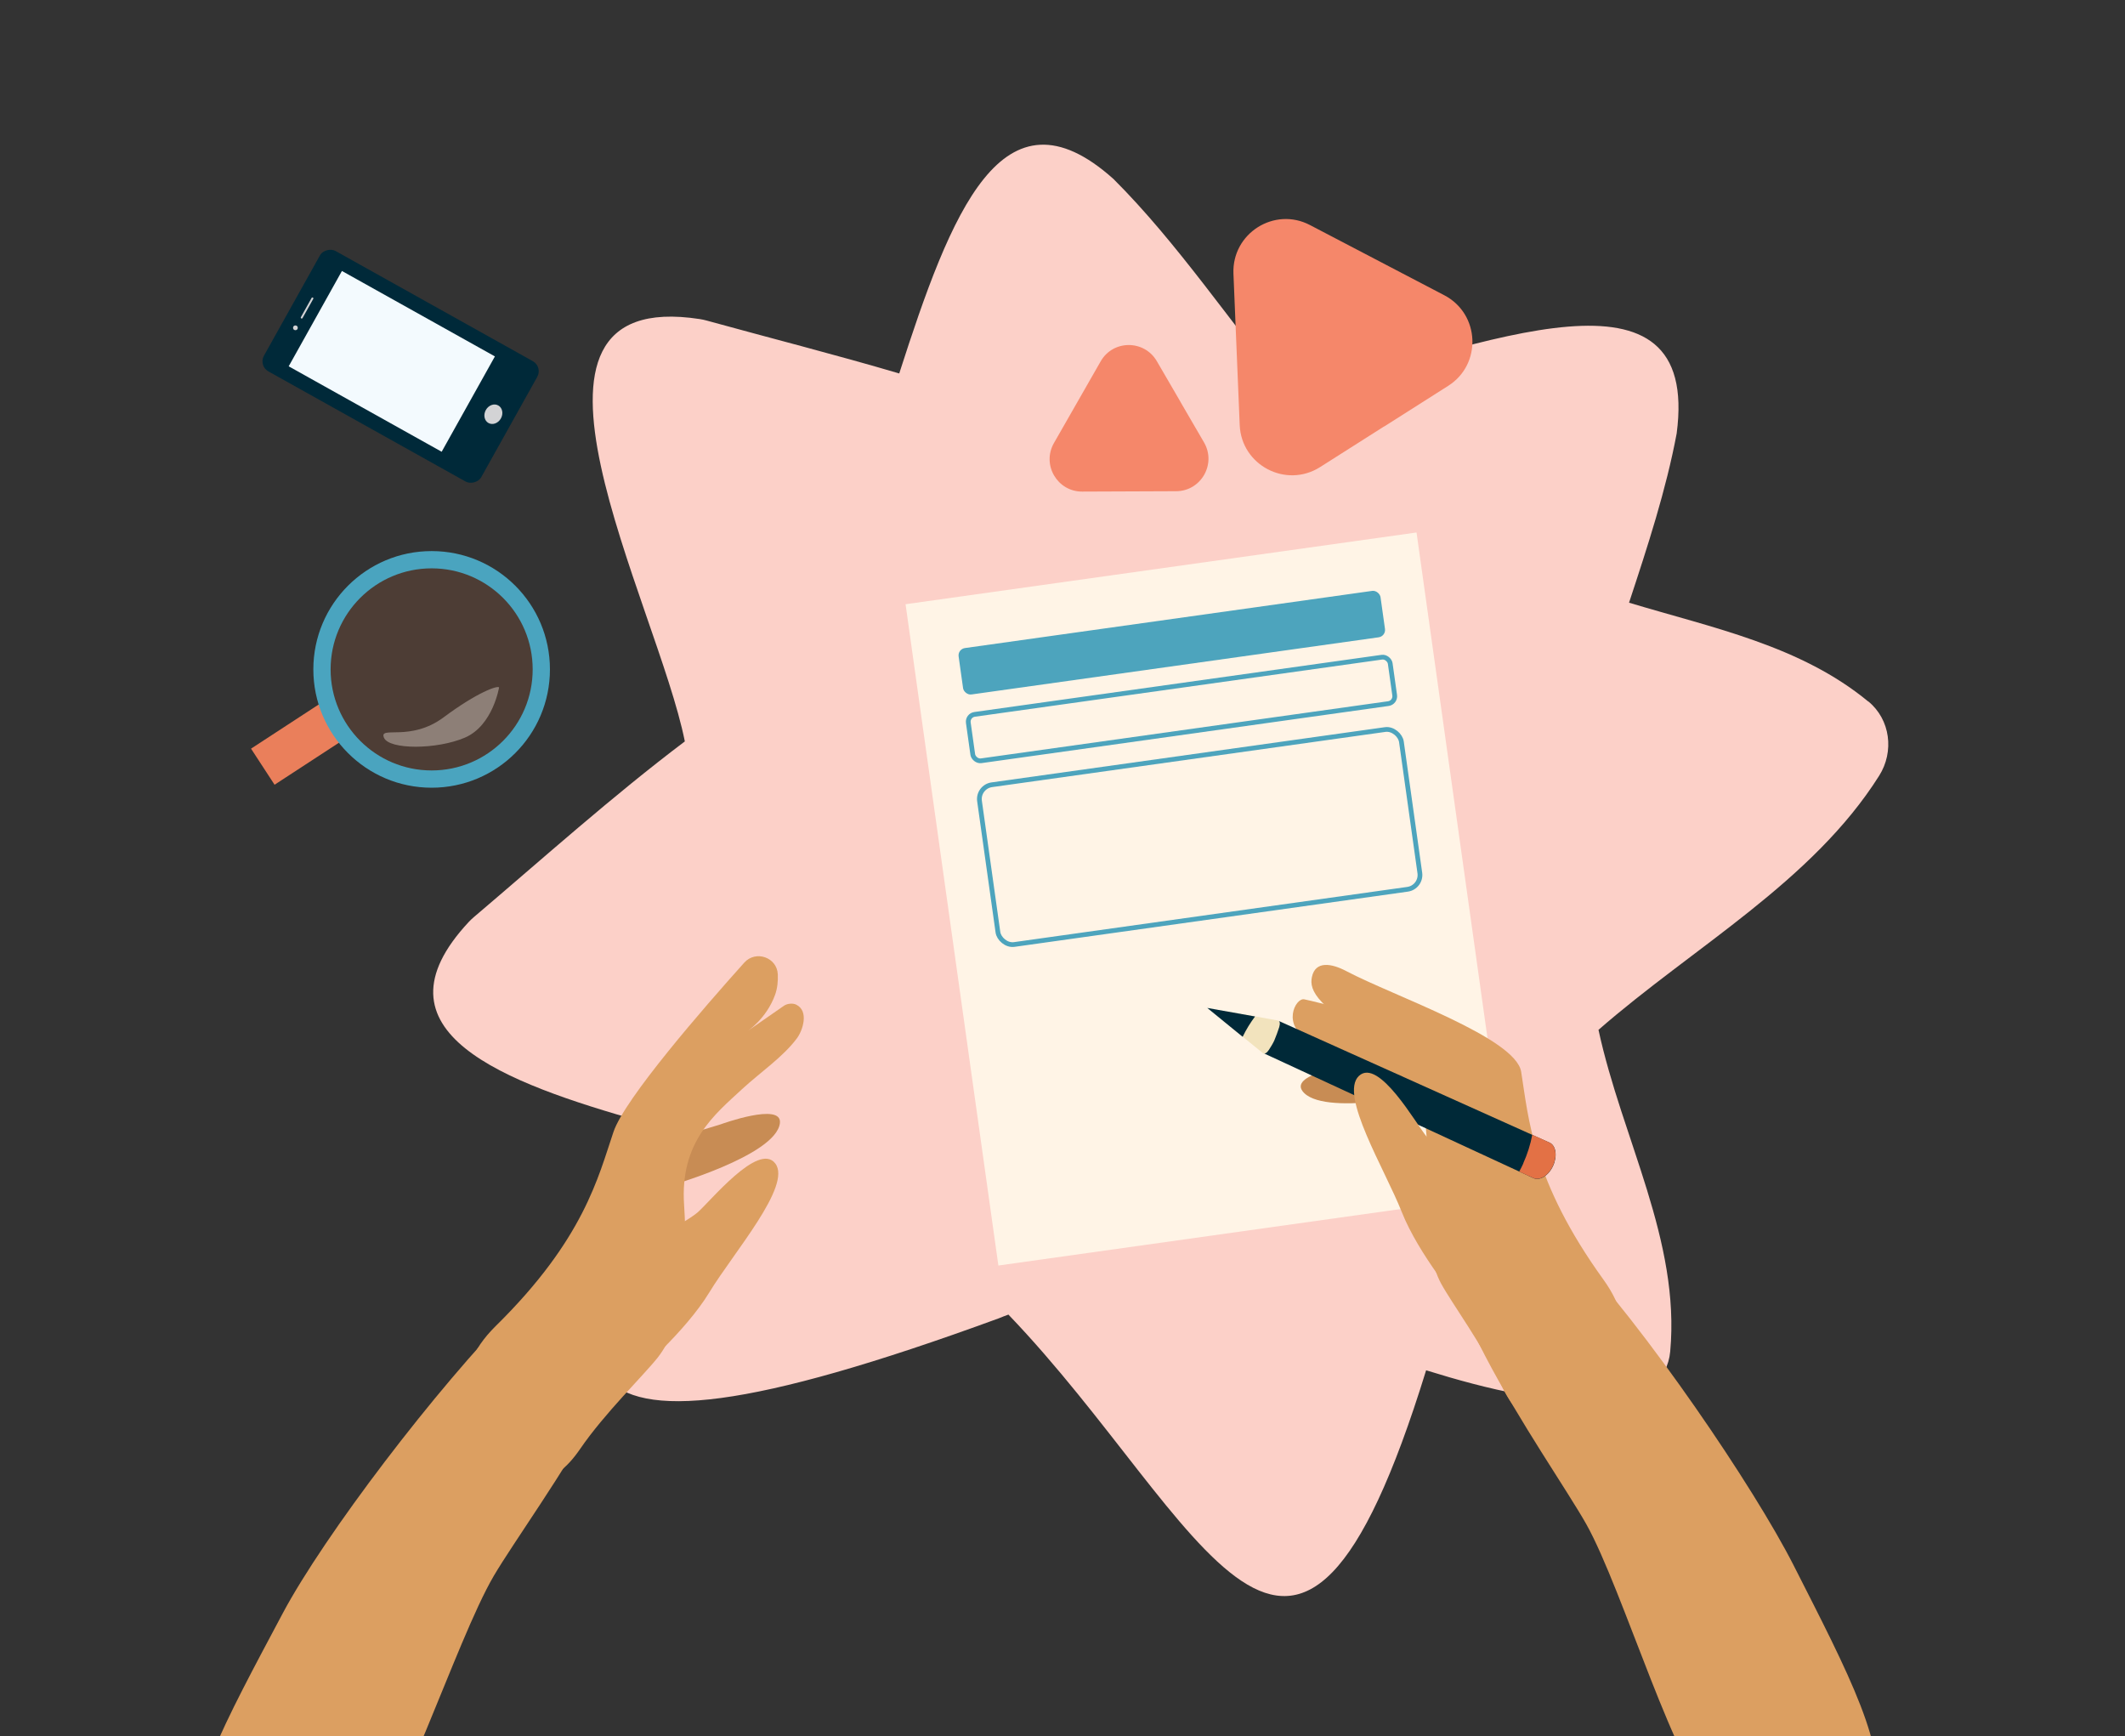 <?xml version="1.0" encoding="UTF-8"?>
<svg id="Layer_1" data-name="Layer 1" xmlns="http://www.w3.org/2000/svg" viewBox="0 0 224 183">
  <rect x="0" y="0" width="224" height="183" fill="#333333" stroke="none"/>
  <defs>
    <style>
      .cls-1 {
        fill: #f3fafe;
      }

      .cls-2 {
        fill: #f2e3bd;
      }

      .cls-3 {
        fill: #f5876a;
      }

      .cls-4 {
        fill: #002938;
      }

      .cls-5 {
        fill: #002939;
      }

      .cls-6 {
        fill: #ea7f5b;
      }

      .cls-7 {
        fill: #fff4e6;
      }

      .cls-8 {
        fill: #fcd0c8;
      }

      .cls-9 {
        fill: #8d7f77;
      }

      .cls-10 {
        fill: #c88c54;
      }

      .cls-11 {
        fill: #dc9f61;
      }

      .cls-12 {
        fill: #d3d3d5;
      }

      .cls-13 {
        fill: #e37145;
      }

      .cls-14 {
        fill: #4aa4bf;
      }

      .cls-15 {
        fill: #4d3d35;
      }

      .cls-16 {
        fill: #4da4bd;
      }

      .cls-17 {
        fill: none;
        stroke: #4da4bd;
        stroke-miterlimit: 10;
        stroke-width: .5px;
      }
    </style>
  </defs>
  <path class="cls-8" d="m196.93,73.93c-7.15-5.89-16.31-7.73-25.21-10.41,1.97-5.96,3.91-11.91,5.02-17.83,2.5-18.9-19.57-9.83-40.61-3.9-6.3-7.62-11.97-16.16-18.76-22.93-11.73-10.5-17.14,3.59-22.58,20.5-6.72-1.98-13.53-3.71-20.28-5.57-.24-.07-.49-.12-.73-.16-22.83-3.53-4.49,29.95-1.59,44.51-7.68,5.8-14.87,12.26-22.22,18.5-.19.16-.37.33-.54.51-10.83,11.59,3.7,16.96,18.29,21.08-7.72,24.59-15.34,40.09,37.57,20.71.34-.14.67-.27,1.01-.39,20.8,21.68,30.04,51.21,44.03,5.87,6.57,2.04,13.18,3.61,19.91,3.37,3-.11,5.55-2.36,5.82-5.35,1.07-11.7-5.07-22.4-7.56-33.9,10.01-8.74,22.55-15.62,29.59-26.79,1.6-2.54,1.18-5.91-1.14-7.82Z"/>
  <rect class="cls-7" x="100.08" y="59.56" width="54.39" height="70.38" transform="translate(-11.93 18.61) rotate(-7.99)"/>
  <rect class="cls-16" x="101.06" y="65.27" width="44.91" height="4.94" rx=".78" ry=".78" transform="translate(-8.21 17.82) rotate(-7.99)"/>
  <rect class="cls-17" x="102.09" y="72.26" width="44.91" height="4.94" rx=".78" ry=".78" transform="translate(-9.18 18.03) rotate(-7.99)"/>
  <rect class="cls-17" x="104" y="79.72" width="44.91" height="17" rx="1.52" ry="1.52" transform="translate(-11.03 18.43) rotate(-7.99)"/>
  <path class="cls-10" d="m75.96,118.5s6.54-2.39,6.25-.12c-.43,3.45-11.89,6.68-11.89,6.68l-1.07-4.52,6.71-2.04Z"/>
  <path class="cls-11" d="m197.36,189.6c2.02-4.7-2.56-13.34-8.3-24.64-4.14-8.15-15.62-25.09-23.72-33.61-3.18-3.35-7.54-3.32-9.92-2.69-8.79,2.33,7.95,25.14,11.8,31.99,3.85,6.85,9.7,26.84,13.52,29.2s11.26,12.25,16.63-.24Z"/>
  <path class="cls-11" d="m20.9,194.9c-1.96-4.81,2.86-13.5,8.9-24.86,4.36-8.19,16.17-23.73,24.56-32.22,3.3-3.34,7.88-4.67,10.29-3.98,8.88,2.53-8.56,25.37-12.6,32.25-4.04,6.88-10.37,27.06-14.28,29.39s-11.67,12.22-16.87-.57Z"/>
  <path class="cls-11" d="m52.67,153.78c2.62,3.03,5.58,3.18,8.49-1.08,2.56-3.74,6.7-7.76,8.17-9.62,2.72-3.44,3.21-9.49,2.78-16.11-.44-6.62,3.21-9.49,6.11-12.18,1.93-1.78,4.35-3.41,5.8-5.38.59-.8,1.29-2.86-.1-3.53-.37-.18-.95-.11-1.28.12l-3.93,2.73s2.06-1.3,3-3.9c.24-.68.31-1.41.28-2.14-.08-1.8-2.33-2.57-3.53-1.24-4.28,4.77-12.6,14.33-13.79,17.84-1.61,4.75-3.11,11.31-12.4,20.45-5.23,5.15-3.12,9.99.38,14.04Z"/>
  <path class="cls-11" d="m66.99,144.84s5.24-4.45,7.78-8.63,8.72-11.24,6.96-13.58-6.92,4.07-8.23,5.18-7.95,4.72-7.95,4.72l1.44,12.31Z"/>
  <path class="cls-10" d="m142.76,112.16s-6.79.97-5.48,2.81c1.99,2.79,13.42.26,13.42.26l-1.17-4.42-6.77,1.36Z"/>
  <path class="cls-11" d="m166.33,148.43c-3.04,2.51-5.94,2.17-8.06-2.44-1.87-4.06-5.23-8.64-6.35-10.69-2.07-3.78-1.02-9.86-1.61-16.37-.55-6.04-8.76-10.99-10.95-13.29-1.1-1.15-1.22-1.97-1.07-2.67.37-1.73,2.06-1.45,3.63-.62,4.98,2.63,17.85,7.01,18.43,10.61.78,4.87,1.16,11.49,8.67,21.9,4.23,5.86,1.38,10.22-2.68,13.57Z"/>
  <path class="cls-11" d="m148.92,108.23s-10.51-2.75-11.45-2.91-2.41,2.82.56,4.29c2.98,1.47,12.75,4.74,13.33,5.16s2.14.69,2.14.69l-2.44-6.55-2.14-.69Z"/>
  <g>
    <path class="cls-4" d="m133.83,109.91c-.08.16-.15.33-.23.49-.22.43-.52.55-.23.68l28.28,13.09c.67.31,1.61-.28,2.07-1.31s.3-2.12-.37-2.43l-28.42-12.77c-.32-.15-.35.19-.5.69-.17.54-.36,1.06-.59,1.57Z"/>
    <path class="cls-13" d="m160.58,122.61c-.14.3-.28.59-.44.87l1.5.68c.67.31,1.61-.28,2.07-1.31s.3-2.12-.37-2.43l-1.82-.83c-.19,1.03-.52,2.06-.95,3.01Z"/>
    <path class="cls-2" d="m128.99,107.63l4.13,3.36c.18.15.44-.04.63-.33s.45-.71.58-1.01.43-1.1.52-1.41c.11-.39.07-.65-.16-.69l-5.23-.94c-.42-.08-.79.74-.46,1.01Z"/>
    <path class="cls-4" d="m132.3,107.13l-5.04-.9,3.73,3.04c.38-.78.82-1.49,1.3-2.13Z"/>
  </g>
  <path class="cls-11" d="m153.89,137.39s-4.36-5.18-6.13-9.66c-1.77-4.48-6.62-12.35-4.52-14.33,2.09-1.98,6.05,5.09,7.14,6.39,1.09,1.3,6.94,5.89,6.94,5.89l-3.42,11.72Z"/>
  <path class="cls-3" d="m145.91,44.95l6.74-4.28c3.59-2.27,3.36-7.58-.4-9.55l-7.08-3.7-7.08-3.7c-3.76-1.97-8.24.88-8.07,5.12l.33,7.98.33,7.98c.18,4.24,4.88,6.7,8.47,4.43l6.74-4.28Z"/>
  <path class="cls-3" d="m124.43,42.34l-2.49-4.28c-1.33-2.27-4.62-2.26-5.92.03l-2.46,4.3-2.46,4.3c-1.31,2.29.35,5.13,2.98,5.12l4.95-.02,4.95-.02c2.63-.01,4.26-2.87,2.94-5.14l-2.49-4.28Z"/>
  <g>
    <rect class="cls-6" x="26.78" y="75.44" width="11.34" height="4.54" transform="translate(102.09 125.06) rotate(146.88)"/>
    <circle class="cls-14" cx="45.5" cy="70.55" r="12.47"/>
    <circle class="cls-15" cx="45.5" cy="70.55" r="10.65"/>
    <path class="cls-9" d="m52.61,72.44s-.65,4.03-3.6,5.3-8.02,1.29-8.54,0,2.78.49,6.31-2.15c3.53-2.63,5.68-3.37,5.83-3.14Z"/>
  </g>
  <g>
    <rect class="cls-5" x="34.96" y="25.48" width="14.53" height="26.24" rx="1.21" ry="1.21" transform="translate(-12.06 56.65) rotate(-60.82)"/>
    <ellipse class="cls-12" cx="52.01" cy="43.66" rx="1.06" ry=".91" transform="translate(-11.47 67.78) rotate(-60.82)"/>
    <circle class="cls-12" cx="31.14" cy="34.55" r=".25"/>
    <rect class="cls-12" x="31.1" y="32.36" width="2.52" height=".2" rx=".1" ry=".1" transform="translate(-11.75 44.89) rotate(-60.82)"/>
    <rect class="cls-1" x="35.55" y="28.85" width="11.51" height="18.47" transform="translate(-12.09 55.58) rotate(-60.82)"/>
  </g>
</svg>